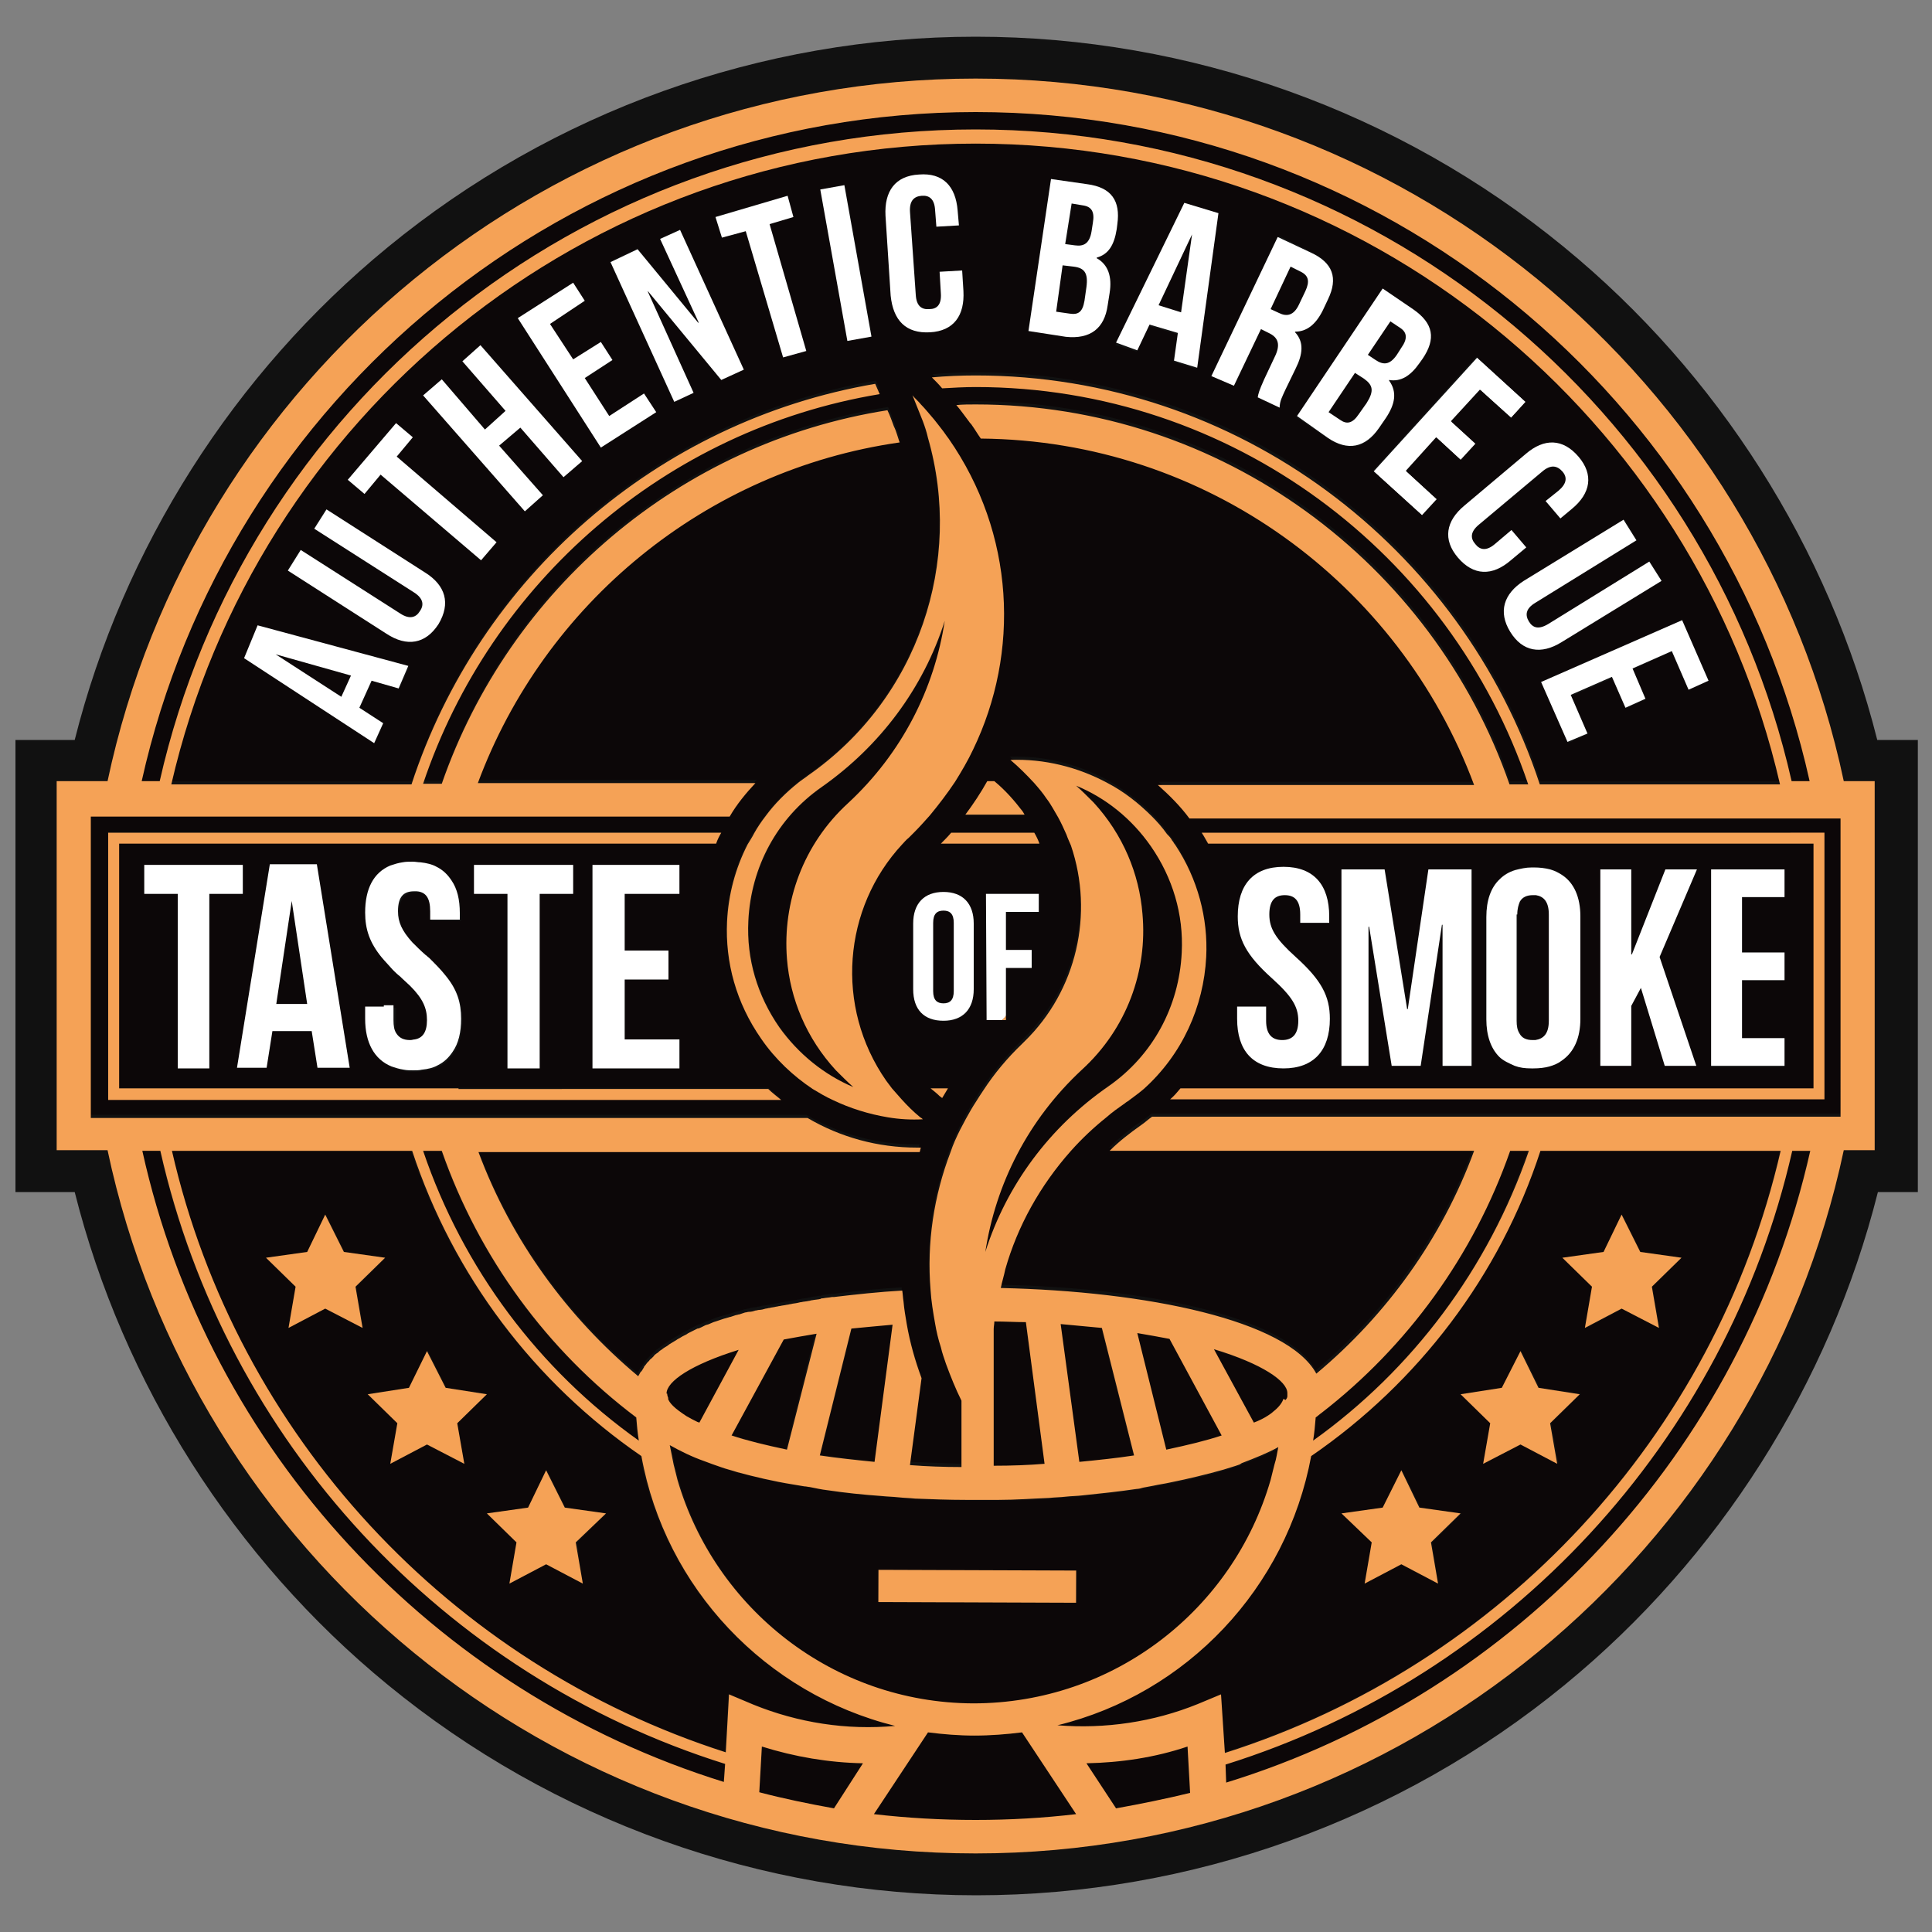 <?xml version="1.0" encoding="utf-8"?>
<!-- Generator: Adobe Illustrator 26.3.1, SVG Export Plug-In . SVG Version: 6.00 Build 0)  -->
<svg version="1.1" id="Layer_1" xmlns="http://www.w3.org/2000/svg" xmlns:xlink="http://www.w3.org/1999/xlink" x="0px" y="0px"
	 viewBox="0 0 300 300" style="enable-background:new 0 0 300 300;" xml:space="preserve">
<rect x="0" y="0" width="300" height="300" fill="#808080" stroke="none"/>
<style type="text/css">
	.st0{fill:#111111;}
	.st1{fill:#FFFFFF;}
	.st2{fill:#0C0708;}
	.st3{fill:#F5A256;}
</style>
<path class="st0" d="M291.5,114.9C284,85.1,266.8,58,242.9,38.4c-25.7-21.1-58.1-32.7-91.4-32.7S85.9,17.3,60.2,38.4
	C36.3,58,19.1,85.1,11.6,114.9H2.4v70.2h9.2c7.5,29.8,24.7,56.9,48.6,76.5c25.7,21.1,58.1,32.7,91.4,32.7s65.7-11.6,91.4-32.7
	c23.9-19.6,41.1-46.7,48.6-76.5h6.2v-70.2H291.5z"/>
<g>
	<g>
		<polygon class="st1" points="220.9,80.1 223.2,77.6 218.4,73.2 223.1,68 226.9,71.5 229.2,68.9 225.4,65.5 229.9,60.6 234.7,64.9 
			236.9,62.4 229.4,55.5 213.3,73.2 		"/>
		<g>
			<polygon class="st2" points="185.1,36.5 185.1,36.4 179.9,47.5 183.3,48.5 			"/>
			<path class="st2" d="M211,64.4l1.2-1.7c1.2-1.8,1-2.8-0.4-3.8l-1.4-0.9l-4.1,6.1l1.8,1.2C209.2,65.9,210.1,65.8,211,64.4z"/>
			<path class="st2" d="M169.6,35.9l0.2-1.3c0.2-1.7-0.2-2.5-1.5-2.7l-1.8-0.3l-0.9,6.2l1.5,0.2C168.3,38.3,169.3,37.8,169.6,35.9z"
				/>
			<path class="st2" d="M201.7,47.3l1-2.1c0.7-1.5,0.5-2.5-0.7-3l-1.6-0.8l-3.2,6.6l1.3,0.6C199.9,49.2,200.9,49,201.7,47.3z"/>
			<polygon class="st2" points="45.3,139.9 45.3,139.9 42.9,155.9 47.7,155.9 			"/>
			<path class="st2" d="M176,226l-5-19.8c-2-0.2-4.1-0.4-6.4-0.6l2.8,21.4C170.5,226.7,173.4,226.4,176,226z"/>
			<path class="st2" d="M168.3,46.7l0.3-2.1c0.3-2.2-0.3-3-2-3.2l-1.7-0.2l-1.1,7.3l2.1,0.3C167.3,49,168.1,48.5,168.3,46.7z"/>
			<path class="st2" d="M216.8,55.1l0.7-1.1c1-1.4,0.9-2.4-0.2-3.1l-1.5-1l-3.5,5.2l1.2,0.8C214.7,56.7,215.8,56.7,216.8,55.1z"/>
			<polygon class="st2" points="54.6,104.9 42.8,101.6 42.8,101.7 53.1,108.2 			"/>
			<path class="st2" d="M176.6,207l4.5,18.1c3.3-0.7,6.1-1.4,8.6-2.2l-8.1-15C180.1,207.5,178.4,207.2,176.6,207z"/>
			<path class="st2" d="M168.7,273.8l4.6,7c3.9-0.6,7.8-1.5,11.6-2.4l-0.4-7.2C179.3,272.8,174,273.7,168.7,273.8z"/>
			<path class="st2" d="M151.3,269.5c-2.5,0-4.9-0.2-7.2-0.5l-8.4,12.7c5.2,0.6,10.5,0.9,15.8,0.9c5.3,0,10.5-0.3,15.6-0.9
				l-8.4-12.7C156.3,269.3,153.8,269.5,151.3,269.5z"/>
			<path class="st2" d="M117.9,278.3c3.8,1,7.7,1.8,11.6,2.5l4.6-7c-5.3-0.1-10.7-0.9-15.7-2.6L117.9,278.3z"/>
			<path class="st2" d="M113.5,222.8c2.4,0.8,5.3,1.6,8.6,2.2l4.5-18.1c-1.8,0.3-3.5,0.6-5.1,0.9L113.5,222.8z"/>
			<path class="st2" d="M234.4,178.7c-5.6,16.2-15.9,30.3-29.3,40.7c-0.3,0.2-0.6,0.5-0.9,0.7c-0.1,1.2-0.2,2.4-0.4,3.6
				c15.4-11,27.3-26.7,33.4-45H234.4z"/>
			<path class="st2" d="M199.9,216.4c0-1.9-3.9-4.6-11.4-6.8l6.2,11.4c0.8-0.4,1.5-0.8,2.2-1.1c0.3-0.2,0.6-0.4,0.8-0.6
				c0.9-0.7,1.5-1.4,1.6-2c0,0,0,0,0,0c0,0,0,0,0.1,0c0,0,0,0,0,0.1c0.1,0.1,0.2,0.1,0.3,0.2c0.1-0.2,0.2-0.4,0.3-0.6l-0.1,0
				c0,0,0,0,0.1,0C199.9,216.6,199.9,216.5,199.9,216.4z"/>
			<path class="st2" d="M190.2,274l0.2,2.8c0,0,0,0,0,0c45.2-13.9,80.3-51.4,90.6-98.1h-2.8C268,223.9,234.1,260.3,190.2,274z"/>
			<path class="st2" d="M129.9,166.2c-4.5-5-7.1-11.1-7.6-17.3c-0.8-8.8,2.4-17.8,9.5-24.2c8.4-7.7,13.5-17.8,15-28.3
				c-3.4,10.4-10,19.4-19.1,25.8c-6.9,4.8-11,12.4-11.4,20.8c-0.3,5.9,1.4,11.6,4.8,16.5c3,4.2,7,7.4,11.6,9.4
				C131.7,168.1,130.8,167.2,129.9,166.2z"/>
			<path class="st2" d="M276.4,178.7h-37.3c-6.4,19.5-19.1,36.1-35.6,47.4c-3.7,20.5-19.3,36.9-39.4,41.8c7.4,0.6,15-0.5,21.8-3.3
				l3.6-1.5l0.6,9C233,258.6,266.3,223,276.4,178.7z M249,194.4l2.9-5.8l2.9,5.8l6.4,0.9l-4.6,4.5l1.1,6.4l-5.7-3l-5.7,3l1.1-6.4
				l-4.6-4.5L249,194.4z M223.3,245.9l-5.7-3l-5.7,3l1.1-6.4l-4.6-4.5l6.4-0.9l2.9-5.8l2.9,5.8l6.4,0.9l-4.6,4.5L223.3,245.9z
				 M236.1,224.3l-5.7,3l1.1-6.4l-4.6-4.5l6.4-0.9l2.9-5.8l2.9,5.8l6.4,0.9l-4.6,4.5l1.1,6.4L236.1,224.3z"/>
			<path class="st2" d="M99.1,223.7c-0.2-1.2-0.3-2.4-0.4-3.6c-13.8-10.4-24.4-24.8-30.2-41.4h-2.9C71.9,197,83.7,212.7,99.1,223.7z
				"/>
			<path class="st2" d="M128.5,231.2L128.5,231.2c-0.4-0.1-0.9-0.1-1.3-0.2C127.6,231.1,128.1,231.2,128.5,231.2z"/>
			<path class="st2" d="M151.5,20.1c61.8,0,113.6,43.3,126.7,101.2h2.8C267.8,61.9,214.8,17.4,151.5,17.4
				c-63.3,0-116.3,44.5-129.5,103.9h2.8C37.9,63.4,89.7,20.1,151.5,20.1z"/>
			<path class="st2" d="M279.3,126.6h-1.8h-36.8h-1.8h-2.8h-2.7h-2.7h-45.9c-1.5-1.9-3.1-3.7-4.9-5.2h49.1
				c-11.6-31.2-41.5-53.5-76.6-53.8c-0.4-0.7-0.9-1.4-1.4-2.1c-0.1-0.2-0.3-0.3-0.4-0.5c-0.6-0.9-1.3-1.7-2-2.6c1,0,2-0.1,3-0.1
				c38.3,0,71,24.7,82.9,59h2.9c-12-35.8-45.9-61.7-85.8-61.7c-1.7,0-3.5,0.1-5.2,0.2c-0.5-0.6-1.1-1.1-1.6-1.7
				c2.2-0.2,4.5-0.3,6.8-0.3c40.8,0,75.5,26.7,87.6,63.5h37.3c-13.1-56.9-64.1-99.5-124.9-99.5c-60.8,0-111.8,42.6-124.9,99.5h37.3
				c10.5-32,38.1-56.4,72-62.2l0.7,1.6c-33.2,5.5-60.4,29.2-70.9,60.5h2.9c10.5-30.2,36.9-52.9,69.2-58c0.4,0.8,0.7,1.7,1,2.5
				c0.3,0.8,0.6,1.7,0.9,2.5c-30.2,4.4-55.1,25.1-65.5,52.9h43.2c-1.5,1.6-2.8,3.4-4,5.2H72.4h-2.7H67h-2.8h-1.8H25.5h-1.8H21h-5.3
				h-1.6v13v20.8v13h1.6H21h2.7h1.8h36.8h1.8H67h2.7h2.7h52.8c5.1,3,10.9,4.6,17,4.6c0.2,0,0.4,0,0.6,0c-0.1,0.2-0.1,0.5-0.2,0.7
				H74.2c5.1,13.7,13.7,25.7,24.8,34.8c0.1-0.2,0.3-0.5,0.4-0.7c0-0.1,0.1-0.2,0.2-0.2c0.1-0.2,0.2-0.3,0.3-0.5
				c0.1-0.1,0.2-0.2,0.2-0.3c0.1-0.1,0.2-0.3,0.3-0.4c0.1-0.1,0.2-0.2,0.3-0.3c0.1-0.1,0.2-0.2,0.4-0.4c0.1-0.1,0.2-0.2,0.3-0.3
				c0.1-0.1,0.3-0.2,0.4-0.4c0.1-0.1,0.2-0.2,0.4-0.3c0.1-0.1,0.3-0.2,0.4-0.3c0.1-0.1,0.3-0.2,0.4-0.3c0.2-0.1,0.3-0.2,0.5-0.3
				c0.1-0.1,0.3-0.2,0.4-0.3c0.2-0.1,0.3-0.2,0.5-0.3c0.2-0.1,0.3-0.2,0.5-0.3c0.2-0.1,0.4-0.2,0.5-0.3c0.2-0.1,0.3-0.2,0.5-0.3
				c0.2-0.1,0.4-0.2,0.6-0.3c0.2-0.1,0.4-0.2,0.5-0.3c0.2-0.1,0.4-0.2,0.6-0.3c0.2-0.1,0.4-0.2,0.6-0.3c0.2-0.1,0.4-0.2,0.6-0.2
				c0.2-0.1,0.4-0.2,0.6-0.3c0.2-0.1,0.4-0.1,0.6-0.2c0.2-0.1,0.5-0.2,0.7-0.3c0,0,0,0,0,0c0.7-0.3,1.5-0.5,2.2-0.7
				c0.1,0,0.3-0.1,0.4-0.1c0.3-0.1,0.6-0.2,0.9-0.3c0.2,0,0.3-0.1,0.5-0.1c0.3-0.1,0.6-0.2,0.9-0.3c0.2,0,0.4-0.1,0.6-0.1
				c0.3-0.1,0.6-0.2,1-0.2c0.2,0,0.4-0.1,0.6-0.1c0.3-0.1,0.7-0.2,1-0.2c0.2,0,0.4-0.1,0.6-0.1c0.3-0.1,0.7-0.1,1-0.2
				c0.2,0,0.4-0.1,0.6-0.1c0.4-0.1,0.7-0.1,1.1-0.2c0.2,0,0.4-0.1,0.6-0.1c0.4-0.1,0.7-0.1,1.1-0.2c0.2,0,0.4-0.1,0.5-0.1
				c0.4-0.1,0.8-0.1,1.2-0.2c0.2,0,0.3-0.1,0.5-0.1c0.4-0.1,0.8-0.1,1.3-0.2c0.1,0,0.3,0,0.4-0.1c0.5-0.1,0.9-0.1,1.4-0.2
				c0.1,0,0.2,0,0.3,0c3.4-0.4,7-0.8,10.6-1c0,0,0,0,0,0c0,0.6,0.1,1.1,0.2,1.7c0.1,1.2,0.3,2.4,0.5,3.5c0.5,2.8,1.3,5.6,2.3,8.4
				l-1.8,13.5c2.5,0.1,5.2,0.2,8,0.3v-10.3c-0.9-1.9-1.7-3.8-2.4-5.7c-0.3-0.9-0.6-1.7-0.8-2.6c-0.3-1.2-0.6-2.4-0.9-3.7
				c-0.3-1.7-0.6-3.5-0.7-5.2c-0.6-7.3,0.5-14.6,3.1-21.4c0.5-1.2,1-2.4,1.5-3.5c0.3-0.6,0.6-1.2,0.9-1.7c0.5-0.9,1-1.8,1.6-2.7
				c0.4-0.6,0.7-1.2,1.1-1.7c1.8-2.6,3.8-5,6-7.2c0.1-0.1,0.2-0.2,0.4-0.4c8.1-8,10.8-19.9,7.2-30.4c-0.2-0.6-0.4-1.2-0.7-1.7
				c-0.4-0.9-0.8-1.8-1.3-2.7c-0.5-1-1.1-1.9-1.8-2.9c-0.6-0.8-1.2-1.6-1.9-2.4c-1.1-1.3-2.4-2.5-3.7-3.6c5.2-0.2,10.5,1.1,15.1,3.6
				c2.5,1.4,4.8,3.1,6.9,5.2c0.8,0.8,1.6,1.7,2.3,2.7c0.3,0.3,0.5,0.7,0.8,1c0.2,0.2,0.3,0.5,0.5,0.7c3.5,5.4,5,11.5,4.8,17.4
				c-0.3,7.7-3.7,15.1-9.7,20.5c-0.7,0.6-1.4,1.2-2.2,1.7c-0.2,0.2-0.5,0.4-0.7,0.5c-1,0.7-1.9,1.4-2.9,2.2c-2,1.6-3.8,3.4-5.5,5.2
				c-4.8,5.4-8.2,11.7-10.2,18.4c-0.3,1-0.5,1.9-0.7,2.9c22.6,0.4,44.6,5,49,13.3c10.9-9.1,19.4-21,24.5-34.6h-56.6
				c1.5-1.4,3.1-2.8,4.9-4c0.6-0.4,1.2-0.8,1.7-1.3h51.8h2.7h2.7h2.8h1.8h36.8h1.8h2.7h3.9v-46.9H282H279.3z M265.3,105.7l-3.1,1.4
				l-2.6-5.9l-6.1,2.7l2.1,4.7l-3.1,1.4l-2.1-4.7l-6.4,2.8l2.6,5.9l-3.1,1.4l-4.1-9.4l21.9-9.5L265.3,105.7z M254.2,83.9l-15.7,9.7
				c-1.5,0.9-1.6,1.9-1,2.9c0.6,1,1.5,1.3,3,0.4l15.7-9.7l1.9,3l-15.5,9.5c-3.3,2-6.1,1.5-8-1.6c-1.9-3.1-1.1-5.9,2.2-7.9l15.5-9.5
				L254.2,83.9z M245.1,71c2.4,2.8,1.9,5.7-1,8.1l-1.8,1.5l-2.3-2.7l2-1.6c1.3-1.1,1.3-2.1,0.6-3c-0.8-0.9-1.7-1.1-3.1,0l-9.9,8.3
				c-1.3,1.1-1.3,2.1-0.5,3c0.8,0.9,1.7,1.1,3,0l2.6-2.2l2.3,2.7l-2.4,2c-2.9,2.4-5.8,2.4-8.2-0.4c-2.4-2.8-1.9-5.7,1-8.1l9.5-8
				C239.8,68.1,242.7,68.2,245.1,71z M236.9,62.4l-2.3,2.5l-4.8-4.4l-4.5,4.9l3.8,3.5l-2.3,2.5l-3.8-3.5l-4.7,5.2l4.8,4.4l-2.3,2.5
				l-7.6-6.9l16-17.7L236.9,62.4z M219.4,48.1c3.2,2.2,3.6,4.6,1.5,7.7l-0.5,0.7c-1.4,2-2.9,2.9-4.7,2.6l0,0.1
				c1.2,1.8,0.9,3.7-0.5,5.8l-1.1,1.6c-2.1,3.1-4.8,3.6-7.9,1.5l-4.9-3.3l13.3-19.8L219.4,48.1z M203.6,39.1c3.5,1.7,4.2,4,2.7,7.3
				l-0.8,1.7c-1.1,2.2-2.4,3.3-4.3,3.3l0,0.1c1.4,1.5,1.2,3.4,0.1,5.6l-1.6,3.3c-0.5,1-0.8,1.8-0.9,2.8l-3.4-1.6
				c0.1-0.6,0.1-1,1-2.8l1.6-3.4c1-2,0.6-3.1-0.9-3.8l-1.2-0.6l-4.2,8.8l-3.4-1.6l10.3-21.6L203.6,39.1z M189.1,33.3l-3.3,24
				l-3.6-1.1l0.6-4.3l-4.4-1.3l-1.9,4l-3.3-1l10.6-21.7L189.1,33.3z M163.2,27.7l5.6,0.8c3.8,0.6,5.2,2.6,4.7,6.2l-0.1,0.8
				c-0.4,2.4-1.3,3.8-3.1,4.4l0,0.1c1.9,1.1,2.4,2.9,2,5.4l-0.3,1.9c-0.5,3.6-2.7,5.3-6.5,4.8l-5.8-0.9L163.2,27.7z M62,106.9
				l-4.2-1.2l-1.9,4.2l3.7,2.4l-1.4,3.1l-20.2-13.2l2.2-5l23.4,6.3L62,106.9z M68,96.8c-2,3.1-4.8,3.5-8.1,1.5l-15.3-9.8l2-3.2
				l15.5,9.9c1.4,0.9,2.4,0.6,3-0.4c0.6-1,0.5-2-0.9-2.9l-15.5-9.9l1.9-3L66,88.9C69.2,90.9,70,93.7,68,96.8z M74.7,87L59.1,73.7
				l-2.5,3L54,74.5l7.5-8.8l2.6,2.2l-2.5,3l15.6,13.3L74.7,87z M87.5,74.1l-6.7-7.7l-3.2,2.8l6.7,7.7l-2.8,2.5l-15.7-18l2.8-2.5
				l6.7,7.7l3.2-2.8l-6.7-7.7l2.9-2.5l15.7,18L87.5,74.1z M93.3,69.5L80.4,49.4l8.6-5.5l1.8,2.9l-5.4,3.5l3.6,5.6l4.3-2.8l1.8,2.9
				l-4.3,2.8l3.8,5.9l5.4-3.5l1.8,2.9L93.3,69.5z M112,59l-11.4-13.8l-0.1,0l7.2,15.7l-3.1,1.4l-9.9-21.7l4.3-2l9.4,11.4l0.1,0
				l-5.9-13l3-1.4l9.9,21.7L112,59z M121.6,55.5l-5.7-19.7l-3.8,1.1l-1-3.3l11.1-3.2l1,3.3l-3.8,1.1l5.7,19.7L121.6,55.5z
				 M131.7,52.9l-4.2-23.5l3.7-0.7l4.2,23.5L131.7,52.9z M138.4,45.9l-0.8-12.4c-0.3-3.8,1.5-6.1,5.2-6.4c3.7-0.2,5.7,1.8,6,5.6
				l0.2,2.3l-3.5,0.2l-0.2-2.6c-0.1-1.7-0.9-2.3-2.1-2.2c-1.2,0.1-1.9,0.8-1.8,2.5l0.9,12.9c0.1,1.7,0.9,2.3,2.1,2.2
				c1.2-0.1,1.9-0.7,1.8-2.4l-0.2-3.4l3.5-0.2l0.2,3.2c0.3,3.8-1.5,6.1-5.2,6.4C140.7,51.8,138.7,49.8,138.4,45.9z M71.7,170.7H69
				h-2.7h-2.8h-1.8H25h-1.8h-2.7h-3.8v-41.5h3.8h2.7h1.8h36.6h1.8h2.8H69h2.7h40.2c-0.3,0.6-0.5,1.2-0.8,1.7H71.2h-2.7h-2.7h-2.8
				h-1.8H24.8H23h-2.7h-1.8v38h1.8H23h1.8h36.5h1.8h2.8h2.7h2.7h48c0.7,0.6,1.3,1.2,2,1.7H71.7z M103.8,147.6v4.5H97v9.3h8.6v4.5H92
				v-31.6h13.5v4.5H97v8.8H103.8z M73.6,138.8v-4.5H89v4.5h-5.2v27.1h-5v-27.1H73.6z M61.7,160.6c0.4,0.8,1.2,1.1,2.2,1.1
				c0.2,0,0.5,0,0.7-0.1c1.2-0.2,1.9-1.1,1.9-3c0-1.9-0.6-3.3-2.6-5.3c-0.5-0.5-1-1-1.6-1.5c-0.4-0.4-0.8-0.7-1.1-1
				c-0.7-0.6-1.2-1.3-1.7-1.9c-1.9-2.3-2.6-4.4-2.6-7c0-3.7,1.3-6.2,3.9-7.3c0.6-0.2,1.2-0.4,1.9-0.5c0.5-0.1,1-0.1,1.6-0.1
				c0.4,0,0.8,0,1.2,0.1c1,0.1,1.8,0.3,2.5,0.7c1,0.5,1.7,1.2,2.3,2.1c0.8,1.3,1.3,3,1.3,5.1v1h-2h-2.6h0v-1.3c0-2.1-0.8-3-2.1-3.1
				c-0.1,0-0.2,0-0.4,0c-1.6,0-2.5,0.9-2.5,3.1c0,1.7,0.5,3.1,2.2,4.8c0.6,0.6,1.2,1.3,2.1,2c0.2,0.1,0.3,0.3,0.5,0.4
				c1.1,1,1.9,1.9,2.6,2.8c1.7,2.2,2.4,4.2,2.4,6.7c0,2.1-0.4,3.8-1.3,5.1c-0.6,0.9-1.3,1.6-2.3,2.1c-0.7,0.4-1.6,0.6-2.5,0.7
				c-0.4,0-0.8,0.1-1.3,0.1c-0.5,0-1,0-1.5-0.1c-0.7-0.1-1.3-0.3-1.9-0.5c-2.7-1.1-4.1-3.6-4.1-7.4v-1.9h2.9h1.7v2.3
				C61.3,159.5,61.4,160.1,61.7,160.6z M23.9,138.8h-1.5V136v-1.7h0.2h1.8h13.4v4.5h-5.2v27.1h-5v-27.1H23.9z M41.9,134.3h7.3
				l5.1,31.6h-5l-0.9-5.7h-6.1l-0.9,5.7h-4.6L41.9,134.3z M137.8,173.4c-3-0.5-5.9-1.4-8.6-2.7c-1.1-0.5-2.1-1.1-3.1-1.7
				c-3.1-2-5.8-4.6-8-7.8c-3.9-5.5-5.5-11.9-5.3-18.2c0.2-4.2,1.3-8.3,3.2-12c0.3-0.6,0.6-1.2,1-1.7c0.6-0.9,1.2-1.8,1.8-2.7
				c1.5-1.9,3.2-3.7,5.1-5.2c0.5-0.4,1-0.7,1.5-1.1c17.2-12,24.1-33.3,18.6-52.4c-0.2-0.9-0.5-1.7-0.8-2.6c-0.3-0.9-0.6-1.7-1-2.5
				c-0.2-0.5-0.4-1-0.6-1.5c0.5,0.4,0.9,0.9,1.3,1.4c0.7,0.8,1.4,1.6,2.1,2.4c0.7,0.8,1.3,1.6,1.9,2.5c0.1,0.1,0.2,0.3,0.3,0.4
				c10.3,14.7,11.1,33.2,3.8,48.3c-0.8,1.7-1.8,3.4-2.8,5c-1.2,1.8-2.5,3.6-3.9,5.2c-0.8,0.9-1.6,1.8-2.5,2.7
				c-0.1,0.1-0.3,0.3-0.4,0.4c-0.1,0.1-0.2,0.2-0.4,0.4c-0.3,0.3-0.6,0.7-1,1c-9.2,9.9-10.5,25.2-2.5,36.7c0.3,0.4,0.6,0.8,0.9,1.2
				c0.5,0.6,1,1.2,1.5,1.7c0.9,1,1.8,1.9,2.8,2.7c0.1,0.1,0.2,0.2,0.4,0.3C141.4,173.8,139.6,173.7,137.8,173.4z M146.3,170.5
				l-0.4-0.3c-0.5-0.4-1-0.8-1.4-1.3h2.7C146.9,169.5,146.6,170,146.3,170.5z M151.2,153.7c0,3.2-1.7,4.9-4.7,4.9
				c-3,0-4.7-1.8-4.7-4.9l0-10.2c0-3.2,1.7-4.9,4.7-4.9c3,0,4.7,1.8,4.7,4.9L151.2,153.7z M161.3,141.6l-5.1,0l0,5.9h4l0,2.8h-4
				l0,7.4v0.7h-0.6h-2.4l0-19.6l8.2,0L161.3,141.6z M160.6,129.3c0.3,0.6,0.5,1.2,0.8,1.7h-15.3c0.5-0.6,1.1-1.2,1.6-1.7H160.6z
				 M158.7,126.1c0.1,0.2,0.2,0.3,0.3,0.5h-9.2c1.3-1.7,2.4-3.4,3.4-5.2h1.1C156.1,122.7,157.5,124.3,158.7,126.1z M283.2,129.3v5.6
				v30.2v5.6h-0.8h-2.7H278h-36.6h-1.8h-2.8h-2.7h-2.7h-49.5c0.6-0.6,1.1-1.1,1.6-1.7h48.4h2.7h2.7h2.8h1.8h36.5h1.8h1.5v-38H280
				h-1.8h-36.5h-1.8h-2.8h-2.7h-2.7h-44.2c-0.3-0.6-0.7-1.2-1-1.7h44.8h2.7h2.7h2.8h1.8H278h1.8h2.7H283.2z M199.1,161.5
				c1.5,0,2.5-0.8,2.5-3c0-2.2-1-3.9-4.1-6.6c-4-3.5-5.3-6.1-5.3-9.6c0-4.9,2.4-7.7,7.1-7.7c4.7,0,7.1,2.8,7.1,7.7v1h-4.5V142
				c0-2.2-0.9-3-2.4-3c-1.5,0-2.4,0.8-2.4,3c0,2.2,1,3.9,4.1,6.6c4,3.5,5.3,6.1,5.3,9.6c0,4.9-2.4,7.7-7.2,7.7
				c-4.7,0-7.2-2.8-7.2-7.7v-1.9h4.5v2.2C196.6,160.7,197.6,161.5,199.1,161.5z M223.9,143.6l-3.2,21.9h-4.5l-3.5-21.6h-0.1v21.6
				h-4.2V135h6.7l3.5,21.7h0.1l3.2-21.7h6.7v30.6H224L223.9,143.6L223.9,143.6z M230.8,158.2v-15.9c0-2.6,0.7-4.6,2.1-5.9
				c0.7-0.6,1.5-1.1,2.4-1.4c0.8-0.2,1.6-0.4,2.6-0.4c0.1,0,0.1,0,0.2,0c1,0,1.8,0.1,2.6,0.3c0.7,0.2,1.4,0.5,1.9,0.9
				c1.8,1.3,2.8,3.5,2.8,6.4v15.9c0,3-1,5.2-2.9,6.5c-0.6,0.4-1.2,0.7-1.9,0.9c-0.8,0.2-1.6,0.3-2.5,0.3c-0.1,0-0.2,0-0.3,0
				c-1,0-1.8-0.2-2.6-0.4c-1-0.3-1.8-0.8-2.4-1.5C231.5,162.7,230.8,160.7,230.8,158.2z M253.4,148.2l5.3-13.2h4.8l-5.8,13.6
				l5.7,16.9h-4.9l-3.7-12.2l-1.5,2.8v9.4h-4.8V135h4.8L253.4,148.2L253.4,148.2z M277.1,147.9v4.4h-6.6v9h6.6v4.4h-11.4V135h11.4
				v4.4h-6.6v8.5H277.1z"/>
			<path class="st2" d="M138.7,205.6c-2.2,0.2-4.4,0.4-6.4,0.6l-4.9,19.7c2.6,0.4,5.5,0.7,8.5,1L138.7,205.6z"/>
			<path class="st2" d="M103.5,216.4C103.5,216.4,103.5,216.4,103.5,216.4l0.1,0c0,0.2,0.1,0.5,0.2,0.8c0,0-0.1-0.1-0.1-0.1
				c0.2,0.4,0.4,0.8,0.8,1.2c0,0,0,0,0,0c0.5,0.5,1.2,1.1,2.1,1.6c0.5,0.3,1.1,0.6,1.7,0.9c0.1,0,0.2,0.1,0.3,0.1l6.1-11.3
				C107.3,211.9,103.5,214.6,103.5,216.4z"/>
			<path class="st2" d="M146.5,141.3c-1,0-1.6,0.5-1.6,1.9l0,10.6c0,1.4,0.6,1.9,1.6,1.9c1,0,1.6-0.5,1.6-1.9l0-10.6
				C148.1,141.8,147.5,141.3,146.5,141.3z"/>
			<path class="st2" d="M125.9,231c-0.3,0-0.6-0.1-0.8-0.1c-0.6-0.1-1.2-0.2-1.8-0.3c-3.1-0.5-5.9-1.2-8.6-1.9
				c-0.9-0.2-1.7-0.5-2.6-0.8c-0.9-0.3-1.7-0.6-2.5-0.9c-2-0.8-3.8-1.6-5.4-2.5c0.2,1,0.4,2,0.6,3c0.2,0.8,0.4,1.6,0.6,2.4
				c5.7,19.9,24.1,34.6,45.9,34.7c21.9,0.1,40.4-14.6,46.2-34.7c0.2-0.8,0.4-1.6,0.6-2.4c0.2-0.9,0.4-1.8,0.6-2.7
				c-1.6,0.9-3.6,1.8-5.7,2.5c-0.1,0.1-0.2,0.1-0.3,0.2l0,0c-0.8,0.3-1.7,0.6-2.5,0.8c-2.6,0.8-5.4,1.5-8.3,2
				c-0.8,0.2-1.7,0.3-2.6,0.5c-0.5,0.1-1.1,0.2-1.6,0.3c-0.3,0.1-0.7,0.1-1,0.2c-2.7,0.4-5.5,0.7-8.4,1c-0.9,0.1-1.7,0.2-2.6,0.2
				c-0.9,0.1-1.7,0.1-2.6,0.2c-2.6,0.2-5.2,0.3-7.8,0.3c-0.9,0-1.7,0-2.6,0c-0.3,0-0.6,0-0.9,0c-0.6,0-1.1,0-1.7,0
				c-2.6,0-5.3-0.1-7.8-0.2c-0.9,0-1.8-0.1-2.6-0.2c-0.9-0.1-1.8-0.1-2.6-0.2c-2.9-0.2-5.7-0.5-8.4-0.9l0,0
				C127.6,231.3,126.7,231.1,125.9,231L125.9,231z M110.7,230.6L110.7,230.6C110.7,230.5,110.7,230.5,110.7,230.6L110.7,230.6z
				 M136.4,243.8l30.7,0.1l0,5l-30.7-0.1L136.4,243.8z"/>
			<path class="st2" d="M159.3,205.3c-1.6-0.1-3.2-0.1-4.9-0.1c0,0.4-0.1,0.8-0.1,1.2v21.2c2.8,0,5.4-0.1,7.9-0.3L159.3,205.3z"/>
			<path class="st2" d="M138.8,267.9c-20.1-4.9-35.6-21.4-39.4-41.9c-16.5-11.4-29.2-28-35.6-47.4H26.6c10.1,44.2,43.2,79.8,86,93.4
				l0.5-9l3.6,1.5C123.8,267.5,131.4,268.6,138.8,267.9z M50.5,203.2l-5.7,3l1.1-6.4l-4.6-4.5l6.4-0.9l2.9-5.8l2.9,5.8l6.4,0.9
				l-4.6,4.5l1.1,6.4L50.5,203.2z M66.3,224.3l-5.7,3l1.1-6.4l-4.6-4.5l6.4-0.9l2.9-5.8l2.9,5.8l6.4,0.9L71,221l1.1,6.4L66.3,224.3z
				 M90.5,245.9l-5.7-3l-5.7,3l1.1-6.4l-4.6-4.5l6.4-0.9l2.9-5.8l2.9,5.8l6.4,0.9l-4.6,4.5L90.5,245.9z"/>
			<path class="st2" d="M168,166.1c-8.4,7.7-13.5,17.8-15,28.3c3.4-10.4,10-19.4,19.1-25.8c6.9-4.8,11-12.4,11.4-20.8
				c0.3-5.9-1.4-11.6-4.8-16.5c-3-4.2-7-7.4-11.6-9.4c0.9,0.8,1.9,1.7,2.7,2.6c4.5,5,7.1,11.1,7.6,17.3
				C178.2,150.7,175,159.7,168,166.1z"/>
			<path class="st2" d="M238.1,161.5c0.1,0,0.3,0,0.4,0c1.3-0.1,2.1-1,2.1-3V142c0-1.9-0.8-2.8-2-3c-0.2,0-0.3,0-0.5,0
				c-0.9,0-1.6,0.3-2,1c-0.3,0.5-0.4,1.1-0.4,2v16.5c0,0.8,0.1,1.5,0.4,1.9C236.4,161.2,237.1,161.5,238.1,161.5z"/>
			<path class="st2" d="M24.8,178.7H22c10.3,46.6,45.2,84.1,90.3,98l0.2-2.8C68.8,260.1,35,223.8,24.8,178.7z"/>
			<path class="st1" d="M37.9,102.2l20.2,13.2l1.4-3.1l-3.7-2.4l1.9-4.2l4.2,1.2l1.5-3.5l-23.4-6.3L37.9,102.2z M42.8,101.6
				l11.7,3.3l-1.5,3.3L42.8,101.6L42.8,101.6z"/>
			<path class="st1" d="M66,88.9l-15.3-9.8l-1.9,3L64.3,92c1.4,0.9,1.6,1.9,0.9,2.9c-0.6,1-1.6,1.3-3,0.4l-15.5-9.9l-2,3.2l15.3,9.8
				c3.2,2.1,6.1,1.6,8.1-1.5C70,93.7,69.2,90.9,66,88.9z"/>
			<polygon class="st1" points="64.1,67.9 61.5,65.7 54,74.5 56.6,76.7 59.1,73.7 74.7,87 77.1,84.2 61.6,70.9 			"/>
			<polygon class="st1" points="71.8,56.1 78.5,63.8 75.3,66.7 68.6,58.9 65.7,61.4 81.5,79.4 84.3,76.9 77.5,69.2 80.8,66.4 
				87.5,74.1 90.4,71.6 74.6,53.6 			"/>
			<polygon class="st1" points="94.6,64.6 90.8,58.7 95.1,55.9 93.3,53.1 89,55.8 85.4,50.3 90.8,46.7 89,43.9 80.4,49.4 93.3,69.5 
				101.9,64 100,61.1 			"/>
			<polygon class="st1" points="102.5,37.1 108.5,50.1 108.4,50.1 99,38.7 94.8,40.7 104.7,62.4 107.7,61 100.6,45.3 100.6,45.2 
				112,59 115.5,57.4 105.6,35.7 			"/>
			<polygon class="st1" points="123.2,33.7 122.3,30.4 111.1,33.7 112.1,36.9 115.8,35.9 121.6,55.5 125.2,54.5 119.5,34.8 			"/>
			
				<rect x="129.5" y="28.9" transform="matrix(0.984 -0.176 0.176 0.984 -5.142 23.777)" class="st1" width="3.8" height="23.9"/>
			<path class="st1" d="M144.4,51.6c3.7-0.2,5.4-2.6,5.2-6.4l-0.2-3.2l-3.5,0.2l0.2,3.4c0.1,1.7-0.6,2.4-1.8,2.4
				c-1.2,0.1-2-0.5-2.1-2.2l-0.9-12.9c-0.1-1.7,0.6-2.4,1.8-2.5c1.2-0.1,2,0.5,2.1,2.2l0.2,2.6l3.5-0.2l-0.2-2.3
				c-0.3-3.8-2.3-5.9-6-5.6c-3.7,0.2-5.4,2.6-5.2,6.4l0.8,12.4C138.7,49.8,140.7,51.8,144.4,51.6z"/>
			<path class="st1" d="M172,47.4l0.3-1.9c0.4-2.5-0.2-4.4-2-5.4l0-0.1c1.8-0.5,2.7-1.9,3.1-4.4l0.1-0.8c0.5-3.6-0.9-5.7-4.7-6.2
				l-5.6-0.8l-3.5,23.6l5.8,0.9C169.3,52.7,171.5,51,172,47.4z M166.4,31.6l1.8,0.3c1.3,0.2,1.8,1,1.5,2.7l-0.2,1.3
				c-0.3,1.9-1.2,2.4-2.6,2.2l-1.5-0.2L166.4,31.6z M165,41.2l1.7,0.2c1.7,0.2,2.3,1,2,3.2l-0.3,2.1c-0.3,1.8-1,2.2-2.3,2l-2.1-0.3
				L165,41.2z"/>
			<path class="st1" d="M176.6,54.4l1.9-4l4.4,1.3l-0.6,4.3l3.6,1.1l3.3-24l-5.3-1.6l-10.6,21.7L176.6,54.4z M185.1,36.4L185.1,36.4
				l-1.7,12.1l-3.5-1.1L185.1,36.4z"/>
			<path class="st1" d="M191.6,59.9l4.2-8.8l1.2,0.6c1.5,0.7,1.9,1.8,0.9,3.8l-1.6,3.4c-0.8,1.8-0.9,2.2-1,2.8l3.4,1.6
				c0-1,0.4-1.7,0.9-2.8l1.6-3.3c1.1-2.2,1.3-4.1-0.1-5.6l0-0.1c1.8,0,3.2-1.1,4.3-3.3l0.8-1.7c1.6-3.3,0.8-5.7-2.7-7.3l-5.1-2.4
				l-10.3,21.6L191.6,59.9z M200.4,41.4l1.6,0.8c1.2,0.6,1.4,1.5,0.7,3l-1,2.1c-0.8,1.7-1.9,1.9-3.1,1.3l-1.3-0.6L200.4,41.4z"/>
			<path class="st1" d="M206.2,68c3.1,2.1,5.8,1.5,7.9-1.5l1.1-1.6c1.4-2.1,1.8-4,0.5-5.8l0-0.1c1.8,0.3,3.3-0.6,4.7-2.6l0.5-0.7
				c2.1-3.1,1.7-5.5-1.5-7.7l-4.7-3.2l-13.3,19.8L206.2,68z M215.9,49.9l1.5,1c1.1,0.7,1.2,1.7,0.2,3.1l-0.7,1.1
				c-1.1,1.6-2.1,1.6-3.3,0.8l-1.2-0.8L215.9,49.9z M210.4,57.9l1.4,0.9c1.4,1,1.6,1.9,0.4,3.8l-1.2,1.7c-1,1.5-1.9,1.6-2.9,0.9
				l-1.8-1.2L210.4,57.9z"/>
			<path class="st1" d="M227.4,78.5c-2.9,2.4-3.4,5.3-1,8.1c2.4,2.8,5.3,2.9,8.2,0.4l2.4-2l-2.3-2.7l-2.6,2.2c-1.3,1.1-2.3,0.9-3,0
				c-0.8-0.9-0.8-1.9,0.5-3l9.9-8.3c1.3-1.1,2.3-0.9,3.1,0c0.8,0.9,0.7,1.9-0.6,3l-2,1.6l2.3,2.7l1.8-1.5c2.9-2.4,3.4-5.3,1-8.1
				c-2.4-2.8-5.3-2.9-8.2-0.4L227.4,78.5z"/>
			<path class="st1" d="M234.5,98.1c1.9,3.1,4.8,3.6,8,1.6l15.5-9.5l-1.9-3l-15.7,9.7c-1.5,0.9-2.4,0.6-3-0.4c-0.6-1-0.5-2,1-2.9
				l15.7-9.7l-2-3.2l-15.5,9.5C233.5,92.2,232.6,95,234.5,98.1z"/>
			<polygon class="st1" points="243.4,115.2 246.5,113.9 243.9,107.9 250.3,105.1 252.4,109.9 255.5,108.5 253.5,103.8 259.6,101.1 
				262.2,107.1 265.3,105.7 261.2,96.3 239.3,105.9 			"/>
			<polygon class="st1" points="32.5,165.9 32.5,138.8 37.7,138.8 37.7,134.3 24.3,134.3 22.6,134.3 22.4,134.3 22.4,136 
				22.4,138.8 23.9,138.8 27.6,138.8 27.6,165.9 			"/>
			<path class="st1" d="M42.3,160.1h6.1l0.9,5.7h5l-5.1-31.6h-7.3l-5.1,31.6h4.6L42.3,160.1z M45.3,139.9L45.3,139.9l2.4,16h-4.8
				L45.3,139.9z"/>
			<path class="st1" d="M59.6,156.3h-2.9v1.9c0,3.7,1.4,6.3,4.1,7.4c0.6,0.2,1.2,0.4,1.9,0.5c0.5,0.1,1,0.1,1.5,0.1
				c0.4,0,0.9,0,1.3-0.1c1-0.1,1.8-0.3,2.5-0.7c1-0.5,1.7-1.2,2.3-2.1c0.9-1.3,1.3-3,1.3-5.1c0-2.5-0.6-4.5-2.4-6.7
				c-0.7-0.9-1.6-1.8-2.6-2.8c-0.2-0.1-0.3-0.3-0.5-0.4c-0.8-0.7-1.5-1.4-2.1-2c-1.6-1.8-2.2-3.1-2.2-4.8c0-2.3,0.9-3.1,2.5-3.1
				c0.1,0,0.2,0,0.4,0c1.4,0.1,2.1,1,2.1,3.1v1.3h0h2.6h2v-1c0-2.1-0.4-3.8-1.3-5.1c-0.6-0.9-1.3-1.6-2.3-2.1
				c-0.7-0.4-1.6-0.6-2.5-0.7c-0.4,0-0.8-0.1-1.2-0.1c-0.6,0-1.1,0-1.6,0.1c-0.7,0.1-1.3,0.3-1.9,0.5c-2.6,1.1-3.9,3.6-3.9,7.3
				c0,2.6,0.7,4.7,2.6,7c0.5,0.6,1.1,1.2,1.7,1.9c0.3,0.3,0.7,0.7,1.1,1c0.6,0.6,1.2,1.1,1.6,1.5c2,2,2.6,3.5,2.6,5.3
				c0,1.9-0.7,2.8-1.9,3c-0.2,0-0.4,0.1-0.7,0.1c-1,0-1.7-0.3-2.2-1.1c-0.3-0.5-0.4-1.1-0.4-2v-2.3H59.6z"/>
			<polygon class="st1" points="83.8,165.9 83.8,138.8 89,138.8 89,134.3 73.6,134.3 73.6,138.8 78.8,138.8 78.8,165.9 			"/>
			<polygon class="st1" points="105.5,138.8 105.5,134.3 92,134.3 92,165.9 105.5,165.9 105.5,161.4 97,161.4 97,152.1 103.8,152.1 
				103.8,147.6 97,147.6 97,138.8 			"/>
			<path class="st1" d="M192.1,156.3v1.9c0,4.9,2.4,7.7,7.2,7.7c4.7,0,7.2-2.8,7.2-7.7c0-3.5-1.3-6-5.3-9.6
				c-3.1-2.8-4.1-4.4-4.1-6.6c0-2.2,0.9-3,2.4-3c1.5,0,2.4,0.8,2.4,3v1.3h4.5v-1c0-4.9-2.4-7.7-7.1-7.7c-4.7,0-7.1,2.8-7.1,7.7
				c0,3.5,1.3,6,5.3,9.6c3.1,2.8,4.1,4.4,4.1,6.6c0,2.2-1,3-2.5,3c-1.5,0-2.5-0.8-2.5-3v-2.2H192.1z"/>
			<polygon class="st1" points="228.5,165.5 228.5,135 221.8,135 218.6,156.7 218.5,156.7 215,135 208.3,135 208.3,165.5 
				212.5,165.5 212.5,143.9 212.6,143.9 216.1,165.5 220.6,165.5 223.9,143.6 224,143.6 224,165.5 			"/>
			<path class="st1" d="M235.2,165.5c0.8,0.3,1.6,0.4,2.6,0.4c0.1,0,0.2,0,0.3,0c0.9,0,1.8-0.1,2.5-0.3c0.7-0.2,1.4-0.5,1.9-0.9
				c1.9-1.3,2.9-3.5,2.9-6.5v-15.9c0-3-1-5.2-2.8-6.4c-0.6-0.4-1.2-0.7-1.9-0.9c-0.8-0.2-1.6-0.3-2.6-0.3c-0.1,0-0.1,0-0.2,0
				c-1,0-1.8,0.2-2.6,0.4c-1,0.3-1.8,0.8-2.4,1.4c-1.4,1.3-2.1,3.3-2.1,5.9v15.9c0,2.5,0.7,4.5,2,5.8
				C233.4,164.7,234.3,165.1,235.2,165.5z M235.6,142c0-0.9,0.2-1.5,0.4-2c0.4-0.7,1.1-1,2-1c0.2,0,0.3,0,0.5,0c1.2,0.2,2,1,2,3
				v16.5c0,2-0.8,2.8-2.1,3c-0.1,0-0.3,0-0.4,0c-1,0-1.7-0.3-2.1-1.1c-0.3-0.5-0.4-1.1-0.4-1.9V142z"/>
			<polygon class="st1" points="248.5,135 248.5,165.5 253.3,165.5 253.3,156.2 254.8,153.4 258.5,165.5 263.4,165.5 257.7,148.6 
				263.5,135 258.6,135 253.4,148.2 253.3,148.2 253.3,135 			"/>
			<polygon class="st1" points="277.1,139.3 277.1,135 265.7,135 265.7,165.5 277.1,165.5 277.1,161.2 270.5,161.2 270.5,152.2 
				277.1,152.2 277.1,147.9 270.5,147.9 270.5,139.3 			"/>
			<path class="st1" d="M146.5,138.5c-3,0-4.7,1.8-4.7,4.9l0,10.2c0,3.2,1.7,4.9,4.7,4.9c3,0,4.7-1.8,4.7-4.9l0-10.2
				C151.2,140.3,149.5,138.5,146.5,138.5z M148.1,153.9c0,1.4-0.6,1.9-1.6,1.9c-1,0-1.6-0.5-1.6-1.9l0-10.6c0-1.4,0.6-1.9,1.6-1.9
				c1,0,1.6,0.5,1.6,1.9L148.1,153.9z"/>
			<path class="st1" d="M153.2,158.4h2.4l0.1-0.1l0.1-0.1c0.2-0.1,0.3-0.3,0.4-0.5l0-7.4h4l0-2.8h-4l0-5.9l5.1,0l0-2.8l-8.2,0
				L153.2,158.4z"/>
			<polygon class="st3" points="220.4,234.1 217.6,228.3 214.7,234.1 208.3,235 213,239.5 211.9,245.9 217.6,242.9 223.3,245.9 
				222.2,239.5 226.8,235 			"/>
			<polygon class="st3" points="245.3,216.5 238.9,215.5 236.1,209.8 233.2,215.5 226.8,216.5 231.4,221 230.3,227.3 236.1,224.3 
				241.8,227.3 240.7,221 			"/>
			<polygon class="st3" points="246.1,206.2 251.8,203.2 257.6,206.2 256.5,199.8 261.1,195.3 254.7,194.4 251.8,188.6 249,194.4 
				242.6,195.3 247.2,199.8 			"/>
			<polygon class="st3" points="87.7,234.1 84.8,228.3 82,234.1 75.6,235 80.2,239.5 79.1,245.9 84.8,242.9 90.5,245.9 89.4,239.5 
				94.1,235 			"/>
			<polygon class="st3" points="75.6,216.5 69.2,215.5 66.3,209.8 63.5,215.5 57.1,216.5 61.7,221 60.6,227.3 66.3,224.3 
				72.1,227.3 71,221 			"/>
			<polygon class="st3" points="59.8,195.3 53.4,194.4 50.5,188.6 47.7,194.4 41.3,195.3 45.9,199.8 44.8,206.2 50.5,203.2 
				56.3,206.2 55.2,199.8 			"/>
			<path class="st3" d="M199.3,217.2C199.3,217.2,199.3,217.2,199.3,217.2C199.3,217.2,199.3,217.2,199.3,217.2
				C199.3,217.2,199.3,217.2,199.3,217.2z"/>
			<path class="st3" d="M110.7,230.6L110.7,230.6C110.7,230.5,110.7,230.5,110.7,230.6L110.7,230.6z"/>
			<path class="st3" d="M153.2,200c0.7,0,1.4,0,2.1,0c-1.2,0-2.4,0-3.6,0C152.2,199.9,152.7,200,153.2,200z"/>
			<path class="st3" d="M151.5,12.2C85.3,12.2,29.9,59,16.7,121.3H8.8v57.3h7.9C29.9,241,85.3,287.8,151.5,287.8
				c66.2,0,121.6-46.9,134.8-109.2h4.8v-57.3h-4.8C273.1,59,217.7,12.2,151.5,12.2z M151.5,17.4c63.3,0,116.3,44.5,129.5,103.9h-2.8
				C265.1,63.4,213.3,20.1,151.5,20.1c-61.8,0-113.6,43.3-126.7,101.2h-2.8C35.2,61.9,88.2,17.4,151.5,17.4z M112.4,276.7
				c-45.1-14-80-51.4-90.3-98h2.8c10.2,45.2,44,81.5,87.7,95.2L112.4,276.7z M113.2,263.1l-0.5,9c-42.8-13.7-75.9-49.2-86-93.4h37.3
				c6.4,19.4,19,36,35.6,47.4c3.7,20.5,19.3,36.9,39.4,41.9c-7.5,0.7-15.1-0.5-22-3.3L113.2,263.1z M65.7,178.7h2.9
				c5.8,16.6,16.4,31,30.2,41.4c0.1,1.2,0.2,2.4,0.4,3.6C83.7,212.7,71.9,197,65.7,178.7z M128.5,231.2L128.5,231.2
				c-0.4-0.1-0.9-0.1-1.3-0.2C127.6,231.1,128.1,231.2,128.5,231.2z M127.3,226l4.9-19.7c2-0.2,4.2-0.4,6.4-0.6l-2.8,21.3
				C132.8,226.7,130,226.4,127.3,226z M128.5,231.4L128.5,231.4c2.7,0.4,5.5,0.7,8.4,0.9c0.9,0.1,1.7,0.1,2.6,0.2
				c0.9,0.1,1.7,0.1,2.6,0.2c2.6,0.1,5.2,0.2,7.8,0.2c0.6,0,1.1,0,1.7,0c0.3,0,0.6,0,0.9,0c0.9,0,1.7,0,2.6,0c2.6,0,5.2-0.2,7.8-0.3
				c0.9-0.1,1.8-0.1,2.6-0.2c0.9-0.1,1.8-0.1,2.6-0.2c2.9-0.3,5.7-0.6,8.4-1c0.3,0,0.7-0.1,1-0.2c0.5-0.1,1.1-0.2,1.6-0.3
				c0.9-0.2,1.7-0.3,2.6-0.5c3-0.6,5.8-1.3,8.3-2c0.9-0.3,1.7-0.5,2.5-0.8l0,0c0.1-0.1,0.2-0.1,0.3-0.2c2.1-0.8,4.1-1.6,5.7-2.5
				c-0.2,0.9-0.3,1.8-0.6,2.7c-0.2,0.8-0.4,1.6-0.6,2.4c-5.8,20.1-24.3,34.7-46.2,34.7c-21.8-0.1-40.1-14.8-45.9-34.7
				c-0.2-0.8-0.4-1.6-0.6-2.4c-0.2-1-0.4-2-0.6-3c1.6,0.9,3.4,1.8,5.4,2.5c0.8,0.3,1.6,0.6,2.5,0.9c0.8,0.3,1.7,0.5,2.6,0.8
				c2.6,0.7,5.5,1.4,8.6,1.9c0.6,0.1,1.2,0.2,1.8,0.3c0.3,0,0.6,0.1,0.8,0.1l0,0C126.7,231.1,127.6,231.3,128.5,231.4z M154.3,227.6
				v-21.2c0-0.4,0.1-0.8,0.1-1.2c1.7,0,3.3,0.1,4.9,0.1l2.9,22C159.7,227.5,157.1,227.6,154.3,227.6z M164.7,205.6
				c2.2,0.2,4.3,0.4,6.4,0.6l5,19.8c-2.6,0.4-5.4,0.7-8.5,1L164.7,205.6z M199.9,216.8c0,0.2-0.1,0.4-0.3,0.6
				c-0.1-0.1-0.2-0.1-0.3-0.2c-0.2,0.6-0.7,1.3-1.6,2c-0.2,0.2-0.5,0.4-0.8,0.6c-0.6,0.4-1.4,0.8-2.2,1.1l-6.2-11.4
				c7.6,2.3,11.4,5,11.4,6.8C199.9,216.5,199.9,216.6,199.9,216.8C199.9,216.8,199.9,216.8,199.9,216.8L199.9,216.8z M189.7,222.9
				c-2.4,0.8-5.3,1.5-8.6,2.2l-4.5-18.1c1.8,0.3,3.4,0.6,5,0.9L189.7,222.9z M122.2,225.1c-3.3-0.7-6.2-1.4-8.6-2.2l8.1-14.9
				c1.6-0.3,3.3-0.6,5.1-0.9L122.2,225.1z M108.6,220.9c-0.1,0-0.2-0.1-0.3-0.1c-0.6-0.3-1.2-0.6-1.7-0.9c-0.9-0.6-1.6-1.1-2.1-1.6
				c0,0,0,0,0,0c-0.4-0.4-0.7-0.8-0.8-1.2c0,0,0.1,0.1,0.1,0.1c-0.1-0.3-0.2-0.5-0.2-0.8l-0.1,0c0,0,0,0,0,0c0-1.9,3.8-4.5,11.2-6.8
				L108.6,220.9z M129.5,280.8c-3.9-0.7-7.8-1.5-11.6-2.5l0.4-7.1c5.1,1.6,10.4,2.5,15.7,2.6L129.5,280.8z M151.5,282.6
				c-5.4,0-10.6-0.3-15.8-0.9l8.4-12.7c2.4,0.3,4.8,0.5,7.2,0.5c2.5,0,5-0.2,7.4-0.5l8.4,12.7C162,282.3,156.8,282.6,151.5,282.6z
				 M173.3,280.8l-4.6-7c5.3-0.1,10.7-0.9,15.7-2.6l0.4,7.2C181.1,279.3,177.2,280.1,173.3,280.8z M189.6,263.1l-3.6,1.5
				c-6.9,2.8-14.4,3.9-21.8,3.3c20.1-4.9,35.6-21.3,39.4-41.8c16.6-11.4,29.3-28,35.6-47.4h37.3c-10.2,44.3-43.4,79.9-86.3,93.5
				L189.6,263.1z M203.9,223.7c0.2-1.2,0.3-2.4,0.4-3.6c0.3-0.2,0.6-0.5,0.9-0.7c13.3-10.3,23.6-24.4,29.3-40.7h2.9
				C231.1,197,219.3,212.7,203.9,223.7z M190.4,276.8C190.4,276.8,190.4,276.8,190.4,276.8l-0.1-2.8c43.8-13.7,77.7-50.1,88-95.3
				h2.8C270.6,225.4,235.6,262.9,190.4,276.8z M285.9,173.4H282h-2.7h-1.8h-36.8h-1.8h-2.8h-2.7h-2.7h-51.8
				c-0.6,0.4-1.1,0.9-1.7,1.3c-1.7,1.2-3.4,2.5-4.9,4h56.6c-5,13.6-13.6,25.5-24.5,34.6c-4.5-8.3-26.4-12.8-49-13.3
				c-0.7,0-1.4,0-2.1,0c-0.5,0-1,0-1.5,0c1.2,0,2.4,0,3.6,0c0.2-1,0.5-1.9,0.7-2.9c1.9-6.7,5.4-13,10.2-18.4
				c1.7-1.9,3.5-3.6,5.5-5.2c0.9-0.8,1.9-1.5,2.9-2.2c0.2-0.2,0.5-0.3,0.7-0.5c0.8-0.6,1.5-1.1,2.2-1.7c6-5.4,9.3-12.8,9.7-20.5
				c0.3-6-1.3-12.1-4.8-17.4c-0.2-0.2-0.3-0.5-0.5-0.7c-0.2-0.4-0.5-0.7-0.8-1c-0.7-1-1.5-1.9-2.3-2.7c-2.1-2.1-4.4-3.9-6.9-5.2
				c-4.6-2.5-9.9-3.8-15.1-3.6c1.3,1.1,2.5,2.3,3.7,3.6c0.7,0.8,1.3,1.5,1.9,2.4c0.7,0.9,1.2,1.9,1.8,2.9c0.5,0.9,0.9,1.8,1.3,2.7
				c0.2,0.6,0.5,1.2,0.7,1.7c3.6,10.6,0.9,22.5-7.2,30.4c-0.1,0.1-0.2,0.2-0.4,0.4c-2.3,2.2-4.3,4.6-6,7.2c-0.4,0.6-0.8,1.2-1.1,1.7
				c-0.6,0.9-1.1,1.8-1.6,2.7c-0.3,0.6-0.6,1.1-0.9,1.7c-0.6,1.2-1.1,2.3-1.5,3.5c-2.6,6.8-3.7,14.1-3.1,21.4
				c0.1,1.7,0.4,3.5,0.7,5.2c0.2,1.2,0.5,2.5,0.9,3.7c0.2,0.9,0.5,1.7,0.8,2.6c0.7,1.9,1.5,3.9,2.4,5.7v10.3c-2.8,0-5.4-0.1-8-0.3
				l1.8-13.5c-1-2.7-1.8-5.5-2.3-8.4c-0.2-1.2-0.4-2.3-0.5-3.5c-0.1-0.6-0.1-1.1-0.2-1.7c0,0,0,0,0,0c-3.6,0.2-7.2,0.6-10.6,1
				c-0.1,0-0.2,0-0.3,0c-0.5,0.1-0.9,0.1-1.4,0.2c-0.1,0-0.3,0-0.4,0.1c-0.4,0.1-0.8,0.1-1.3,0.2c-0.2,0-0.3,0.1-0.5,0.1
				c-0.4,0.1-0.8,0.1-1.2,0.2c-0.2,0-0.4,0.1-0.5,0.1c-0.4,0.1-0.8,0.1-1.1,0.2c-0.2,0-0.4,0.1-0.6,0.1c-0.4,0.1-0.7,0.1-1.1,0.2
				c-0.2,0-0.4,0.1-0.6,0.1c-0.3,0.1-0.7,0.1-1,0.2c-0.2,0-0.4,0.1-0.6,0.1c-0.3,0.1-0.7,0.2-1,0.2c-0.2,0-0.4,0.1-0.6,0.1
				c-0.3,0.1-0.6,0.2-1,0.2c-0.2,0-0.4,0.1-0.6,0.1c-0.3,0.1-0.6,0.2-0.9,0.3c-0.2,0-0.3,0.1-0.5,0.1c-0.3,0.1-0.6,0.2-0.9,0.3
				c-0.2,0-0.3,0.1-0.4,0.1c-0.8,0.2-1.5,0.5-2.2,0.7c0,0,0,0,0,0c-0.2,0.1-0.5,0.2-0.7,0.3c-0.2,0.1-0.4,0.1-0.6,0.2
				c-0.2,0.1-0.4,0.2-0.6,0.3c-0.2,0.1-0.4,0.2-0.6,0.2c-0.2,0.1-0.4,0.2-0.6,0.3c-0.2,0.1-0.4,0.2-0.6,0.3
				c-0.2,0.1-0.4,0.2-0.5,0.3c-0.2,0.1-0.4,0.2-0.6,0.3c-0.2,0.1-0.3,0.2-0.5,0.3c-0.2,0.1-0.4,0.2-0.5,0.3
				c-0.2,0.1-0.3,0.2-0.5,0.3c-0.2,0.1-0.3,0.2-0.5,0.3c-0.1,0.1-0.3,0.2-0.4,0.3c-0.2,0.1-0.3,0.2-0.5,0.3
				c-0.1,0.1-0.3,0.2-0.4,0.3c-0.2,0.1-0.3,0.2-0.4,0.3c-0.1,0.1-0.2,0.2-0.4,0.3c-0.1,0.1-0.3,0.2-0.4,0.4
				c-0.1,0.1-0.2,0.2-0.3,0.3c-0.1,0.1-0.3,0.2-0.4,0.4c-0.1,0.1-0.2,0.2-0.3,0.3c-0.1,0.1-0.2,0.3-0.3,0.4
				c-0.1,0.1-0.2,0.2-0.2,0.3c-0.1,0.2-0.2,0.3-0.3,0.5c-0.1,0.1-0.1,0.2-0.2,0.2c-0.1,0.2-0.3,0.5-0.4,0.7
				c-11-9.2-19.7-21.1-24.8-34.8h68.5c0.1-0.2,0.1-0.5,0.2-0.7c-0.2,0-0.4,0-0.6,0c-6.1,0-11.9-1.6-17-4.6H72.4h-2.7H67h-2.8h-1.8
				H25.5h-1.8H21h-5.3h-1.6v-13v-20.8v-13h1.6H21h2.7h1.8h36.8h1.8H67h2.7h2.7h40.9c1.1-1.9,2.5-3.6,4-5.2H74.2
				c10.3-27.8,35.3-48.6,65.5-52.9c-0.3-0.8-0.5-1.7-0.9-2.5c-0.3-0.8-0.6-1.7-1-2.5c-32.3,5.1-58.7,27.8-69.2,58h-2.9
				c10.5-31.3,37.7-55,70.9-60.5l-0.7-1.6c-33.9,5.8-61.5,30.1-72,62.2H26.6c13.1-56.9,64.1-99.5,124.9-99.5
				c60.8,0,111.8,42.6,124.9,99.5h-37.3c-12.1-36.8-46.8-63.5-87.6-63.5c-2.3,0-4.6,0.1-6.8,0.3c0.5,0.5,1.1,1.1,1.6,1.7
				c1.7-0.1,3.5-0.2,5.2-0.2c39.8,0,73.7,25.9,85.8,61.7h-2.9c-11.9-34.3-44.6-59-82.9-59c-1,0-2,0-3,0.1c0.7,0.8,1.3,1.7,2,2.6
				c0.1,0.2,0.3,0.3,0.4,0.5c0.5,0.7,0.9,1.4,1.4,2.1c35.1,0.3,65,22.6,76.6,53.8h-49.1c1.8,1.6,3.5,3.3,4.9,5.2h45.9h2.7h2.7h2.8
				h1.8h36.8h1.8h2.7h3.9V173.4z M177.4,141.9c-0.5-6.2-3-12.3-7.6-17.3c-0.9-0.9-1.8-1.8-2.7-2.6c4.6,1.9,8.6,5.1,11.6,9.4
				c3.4,4.9,5.1,10.6,4.8,16.5c-0.4,8.4-4.5,16-11.4,20.8C163,175,156.3,184,153,194.4c1.6-10.5,6.6-20.5,15-28.3
				C175,159.7,178.2,150.7,177.4,141.9z"/>
			<path class="st3" d="M71.2,169h-2.7h-2.7h-2.8h-1.8H24.8H23h-2.7h-1.8v-38h1.8H23h1.8h36.5h1.8h2.8h2.7h2.7h39.9
				c0.2-0.6,0.5-1.2,0.8-1.7H71.7H69h-2.7h-2.8h-1.8H25.1h-1.8h-2.7h-3.8v41.5h3.8h2.7H25h36.6h1.8h2.8H69h2.7h49.6
				c-0.7-0.6-1.4-1.1-2-1.7H71.2z"/>
			
				<rect x="149.2" y="231" transform="matrix(3.613964e-03 -1 1 3.613964e-03 -95.15 397.129)" class="st3" width="5" height="30.7"/>
			<path class="st3" d="M154.4,121.3h-1.1c-1,1.8-2.2,3.6-3.4,5.2h9.2c-0.1-0.2-0.2-0.3-0.3-0.5
				C157.5,124.3,156.1,122.7,154.4,121.3z"/>
			<path class="st3" d="M278,129.3h-36.6h-1.8h-2.8h-2.7h-2.7h-44.8c0.4,0.6,0.7,1.2,1,1.7h44.2h2.7h2.7h2.8h1.8h36.5h1.8h1.5v38
				H280h-1.8h-36.5h-1.8h-2.8h-2.7h-2.7h-48.4c-0.5,0.6-1,1.2-1.6,1.7h49.5h2.7h2.7h2.8h1.8H278h1.8h2.7h0.8v-5.6v-30.2v-5.6h-0.8
				h-2.7H278z"/>
			<path class="st3" d="M146.1,131h15.3c-0.2-0.6-0.5-1.2-0.8-1.7h-12.9C147.2,129.9,146.7,130.4,146.1,131z"/>
			<path class="st3" d="M145.9,170.2l0.4,0.3c0.3-0.5,0.6-1,0.9-1.5h-2.7C145,169.4,145.5,169.8,145.9,170.2z"/>
			<path class="st3" d="M155.7,158.3l-0.1,0.1h0.6v-0.7C156.1,157.9,156,158,155.7,158.3L155.7,158.3z"/>
			<path class="st3" d="M155.7,158.3l-0.1,0.1L155.7,158.3L155.7,158.3c0.3-0.2,0.4-0.4,0.5-0.6C156.1,157.9,156,158,155.7,158.3
				L155.7,158.3z"/>
			<path class="st3" d="M140,170.7c-0.5-0.6-1-1.1-1.5-1.7c-0.3-0.4-0.6-0.8-0.9-1.2c-8-11.5-6.7-26.8,2.5-36.7c0.3-0.3,0.6-0.7,1-1
				c0.1-0.1,0.2-0.2,0.4-0.4c0.1-0.1,0.3-0.3,0.4-0.4c0.9-0.9,1.7-1.8,2.5-2.7c1.4-1.7,2.7-3.4,3.9-5.2c1-1.6,2-3.3,2.8-5
				c7.3-15.1,6.5-33.5-3.8-48.3c-0.1-0.1-0.2-0.3-0.3-0.4c-0.6-0.9-1.3-1.7-1.9-2.5c-0.7-0.8-1.4-1.7-2.1-2.4
				c-0.4-0.5-0.9-0.9-1.3-1.4c0.2,0.5,0.4,1,0.6,1.5c0.3,0.8,0.7,1.7,1,2.5c0.3,0.8,0.6,1.7,0.8,2.6c5.5,19.1-1.4,40.4-18.6,52.4
				c-0.5,0.4-1,0.7-1.5,1.1c-2,1.6-3.7,3.3-5.1,5.2c-0.7,0.9-1.3,1.8-1.8,2.7c-0.3,0.6-0.7,1.2-1,1.7c-1.9,3.7-3,7.8-3.2,12
				c-0.3,6.3,1.4,12.6,5.3,18.2c2.2,3.2,5,5.8,8,7.8c1,0.6,2,1.2,3.1,1.7c2.7,1.3,5.6,2.2,8.6,2.7c1.8,0.3,3.6,0.4,5.4,0.3
				c-0.1-0.1-0.2-0.2-0.4-0.3C141.8,172.6,140.9,171.7,140,170.7z M121,159.5c-3.4-4.9-5.1-10.6-4.8-16.5c0.4-8.4,4.5-16,11.4-20.8
				c9.1-6.4,15.8-15.4,19.1-25.8c-1.6,10.5-6.6,20.5-15,28.3c-7,6.4-10.2,15.4-9.5,24.2c0.5,6.2,3,12.3,7.6,17.3
				c0.9,0.9,1.8,1.8,2.7,2.6C128,166.9,124,163.7,121,159.5z"/>
		</g>
	</g>
</g>
</svg>
